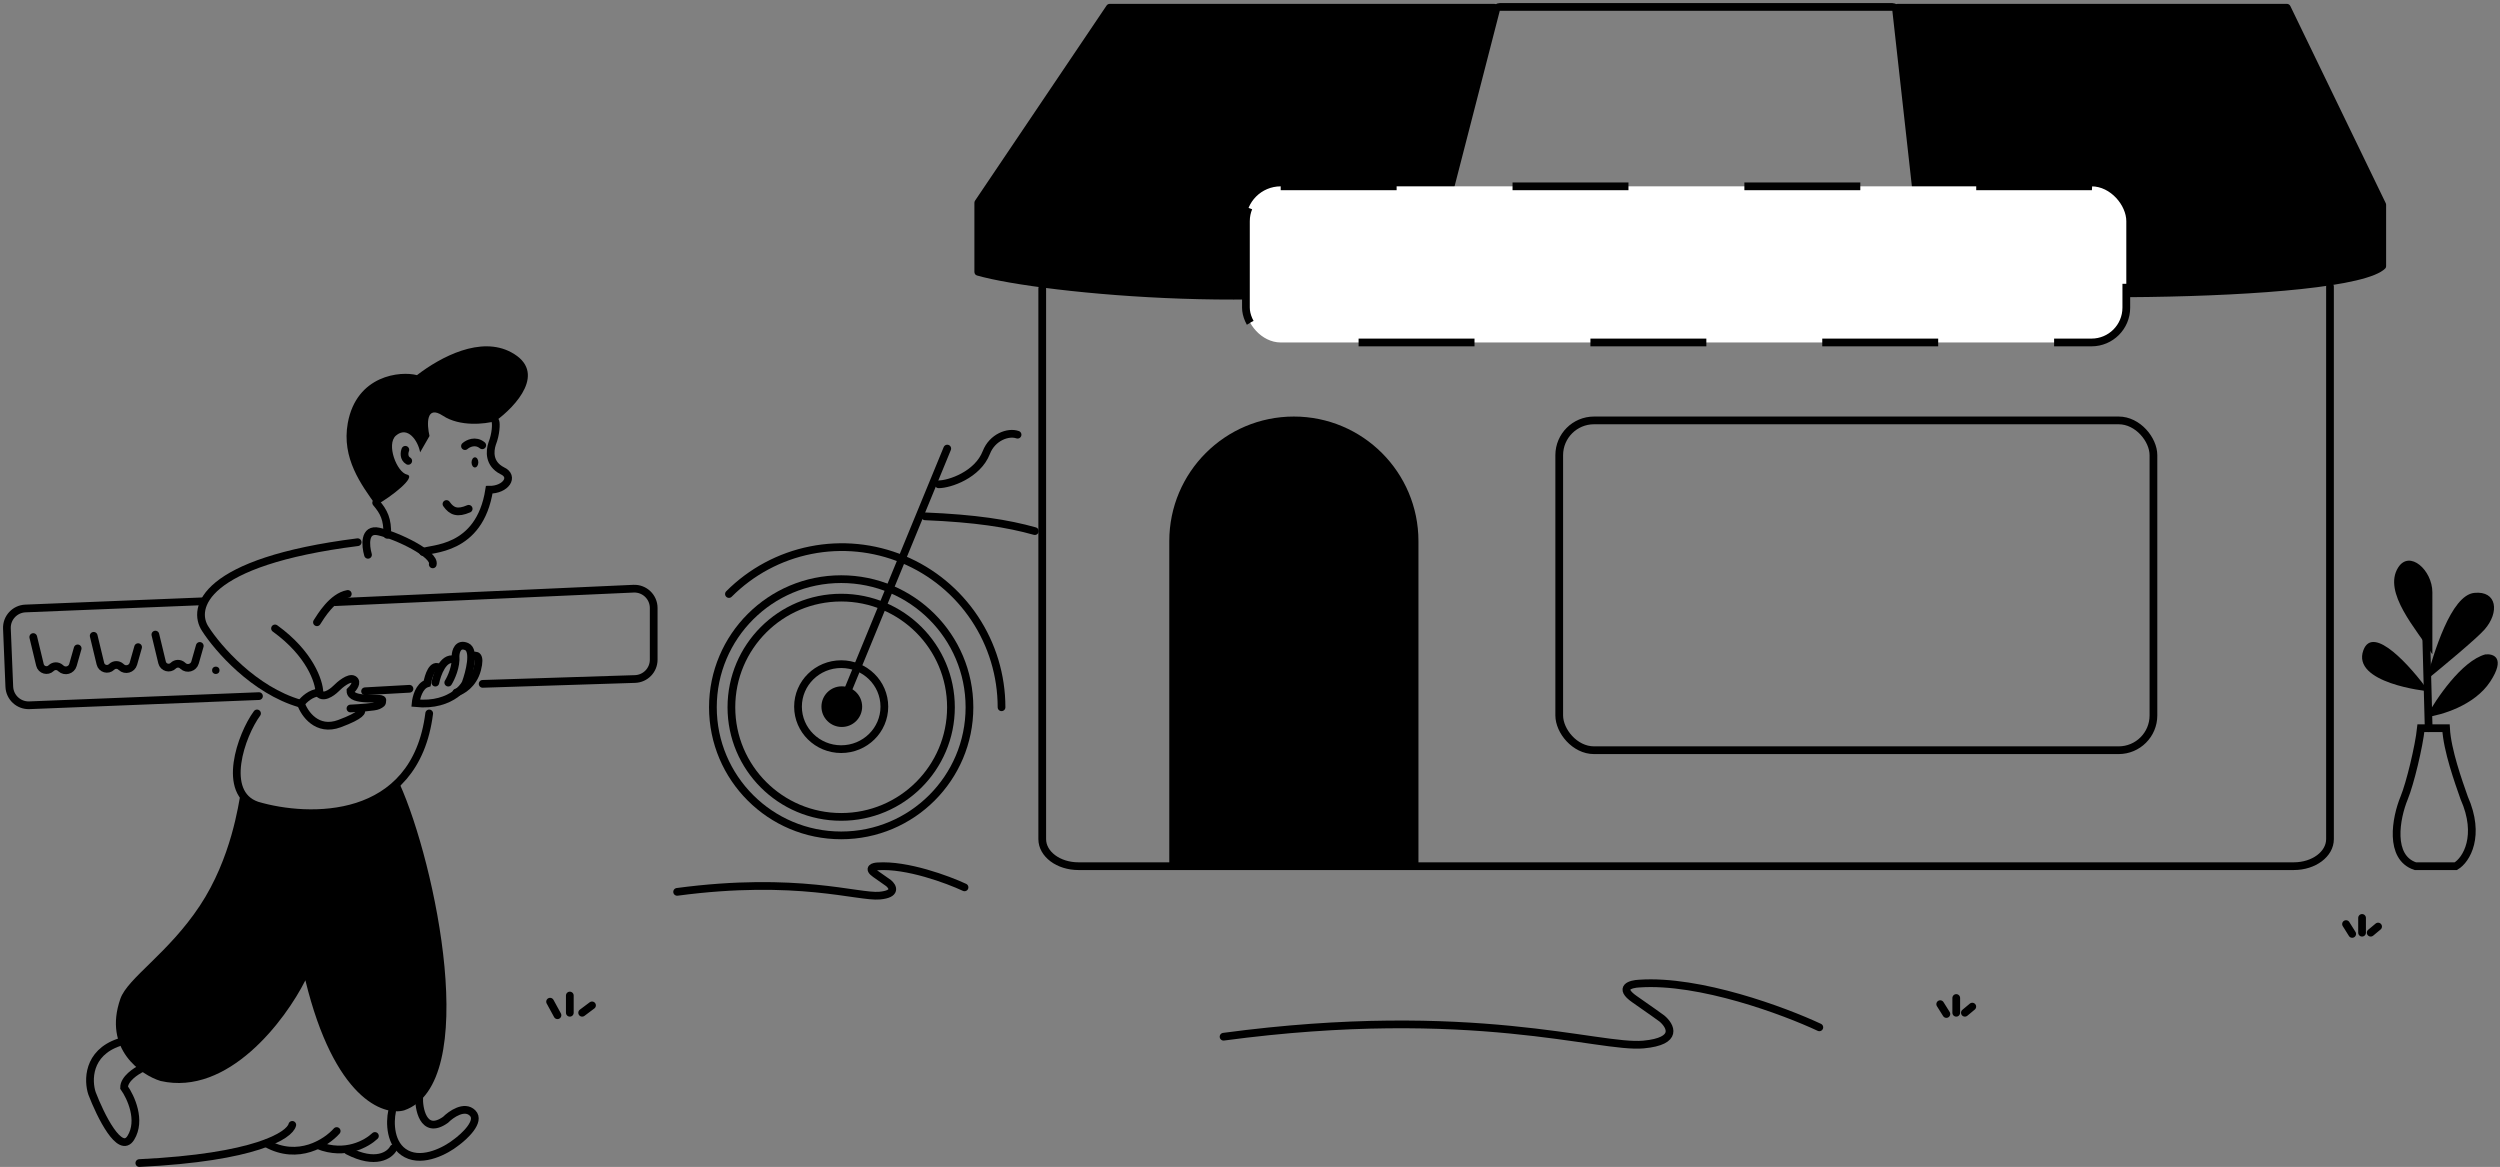 <svg width="647" height="302" viewBox="0 0 647 302" fill="none" xmlns="http://www.w3.org/2000/svg">
<rect x="0" y="0" width="647" height="302" fill="#808080" stroke="none"/>
<path d="M104.597 287.357C124.701 280.409 112.722 223.433 103.406 202.807C89.368 215.932 64.253 210.27 62.321 204.994C61.74 208.106 59.881 222.046 51.735 234.379C43.589 246.711 33.021 253.125 31.154 258.479C26.604 271.507 36.57 278.238 41.553 279.757C59.058 283.752 73.833 264.053 79.032 253.703C86.485 284.274 99.18 288.877 104.597 287.357Z" fill="black"/>
<path d="M108.488 284.103C108.339 286.376 109.366 294 115.29 289.822C116.751 288.355 120.204 285.951 122.311 288.062C124.417 290.173 120.262 294.074 117.923 295.76C115.509 297.666 109.585 300.907 105.197 298.619C100.809 296.332 100.879 290.335 101.467 287.622" stroke="black" stroke-width="2" stroke-linecap="round"/>
<path d="M36.697 276.476C35.169 277.199 32.113 279.208 32.113 281.462C33.86 283.919 36.654 289.96 33.86 294.468C31.066 298.977 26.002 288.688 23.819 282.98C22.727 279.728 22.597 272.531 30.804 269.757" stroke="black" stroke-width="2" stroke-linecap="round"/>
<path d="M101.819 297.174C100.887 298.948 97.224 301.559 90.008 297.813" stroke="black" stroke-width="2" stroke-linecap="round"/>
<path d="M97.031 293.986C94.953 295.952 89.391 299.187 82.347 296.421" stroke="black" stroke-width="2" stroke-linecap="round"/>
<path d="M87.135 292.711C84.504 295.695 77.182 300.512 68.939 295.908" stroke="black" stroke-width="2" stroke-linecap="round"/>
<path d="M75.643 291.117C74.99 293.812 66.16 299.562 36.059 301" stroke="black" stroke-width="2" stroke-linecap="round"/>
<path d="M77.685 182.084C65.747 178.644 56.355 167.783 53.151 162.783C49.572 157.407 52.444 145.388 92.562 140.32" stroke="black" stroke-width="2" stroke-linecap="round"/>
<path d="M77.878 182.084C78.591 181.092 80.466 179.3 82.666 179.215" stroke="black" stroke-width="2" stroke-linecap="round"/>
<path d="M82.666 179.215C82.599 176.402 80.206 169.149 71.174 162.637" stroke="black" stroke-width="2" stroke-linecap="round"/>
<path d="M82.027 161.042C82.964 159.591 85.992 154.423 90.008 153.71" stroke="black" stroke-width="2" stroke-linecap="round"/>
<path d="M90.697 183.359C92.768 183.264 97.093 182.979 97.826 182.598C98.743 182.123 98.946 182.123 98.946 181.172C98.946 180.222 90.697 181.838 90.697 178.796C91.444 178.098 92.653 176.533 91.512 175.848C90.371 175.164 87.982 177.148 86.93 178.225C85.843 179.303 83.406 181.001 82.347 179.176" stroke="black" stroke-width="2" stroke-linecap="round"/>
<path d="M77.878 182.084C78.785 184.712 82.049 189.43 87.853 187.274C93.657 185.118 93.899 183.98 93.294 183.681" stroke="black" stroke-width="2" stroke-linecap="round"/>
<path d="M118.1 179.215C119.47 178.85 122.467 177.151 123.485 173.279C124.503 169.406 123.126 169.387 122.31 169.861" stroke="black" stroke-width="2" stroke-linecap="round"/>
<path d="M112.673 176.664C113.124 174.4 114.713 170.031 117.461 170.67" stroke="black" stroke-width="2" stroke-linecap="round"/>
<path d="M113.823 172.954C111.995 171.43 110.876 174.925 110.545 176.863C108.479 177.505 107.698 180.539 107.565 181.976C112.346 182.474 115.744 181.171 117.896 179.624C119.213 178.677 120.063 177.638 120.478 176.863C121.505 174.09 123.001 168.302 120.776 167.34C118.551 166.377 117.929 168.543 117.896 169.746C118.134 172.473 116.737 175.493 116.008 176.663" stroke="black" stroke-width="2" stroke-linecap="round"/>
<path d="M66.518 184.634C62.436 190.173 57.117 205.256 66.518 208.455C79.869 212.412 107.471 213.189 111.077 184.634" stroke="black" stroke-width="2" stroke-linecap="round"/>
<path d="M109.48 142.87C111.196 141.824 124.102 142.833 126.611 126.747C130.906 126.797 133.242 123.311 129.965 121.819C126.47 120.033 126.733 116.756 127.366 114.824C128.372 112.292 128.433 109.633 128.216 109.077" stroke="black" stroke-width="2" stroke-linecap="round"/>
<path d="M122.897 120.981C123.382 120.986 123.782 120.402 123.79 119.676C123.799 118.949 123.413 118.356 122.928 118.35C122.443 118.344 122.043 118.929 122.034 119.655C122.026 120.382 122.412 120.975 122.897 120.981Z" fill="black"/>
<path d="M120.335 115.453C121.089 114.78 123.038 113.797 124.804 115.242" stroke="black" stroke-width="2" stroke-linecap="round"/>
<path d="M115.546 130.437C116.904 132.38 118.395 132.932 121.292 131.678" stroke="black" stroke-width="2" stroke-linecap="round"/>
<path d="M104.901 116.409C104.634 117.069 104.411 118.566 105.65 119.278" stroke="black" stroke-width="2" stroke-linecap="round"/>
<path d="M90.006 109.491C88.351 118.612 93.528 125.478 97.281 130.756C101.29 128.574 107.859 123.385 105.34 122.825C102.691 122.237 99.898 114.958 102.47 112.732C105.487 110.12 108.207 114.072 108.726 117.069L111.156 112.834C110.469 109.873 110.199 104.677 114.619 107.59C119.039 110.502 125.522 109.739 128.211 108.994C133.514 105.17 141.751 96.251 132.285 91.165C124.411 86.934 114.165 92.283 107.91 97.088C103.676 95.962 92.262 97.055 90.006 109.491Z" fill="black"/>
<path d="M97.351 130.118C99.346 132.453 100.337 134.391 100.213 138.407" stroke="black" stroke-width="2" stroke-linecap="round"/>
<path d="M95.24 143.585C94.556 141.211 94.155 136.682 98.025 137.562C102.861 138.662 112.72 143.421 111.997 146.058" stroke="black" stroke-width="2" stroke-linecap="round"/>
<path d="M105.97 178.258L94.478 178.896" stroke="black" stroke-width="2" stroke-linecap="round"/>
<path d="M67.024 180.153L7.605 182.523C4.849 182.633 2.524 180.489 2.41 177.733L1.79 162.677C1.676 159.916 3.822 157.587 6.583 157.475L52.31 155.623" stroke="black" stroke-width="2" stroke-linecap="round"/>
<path d="M124.908 176.983L164.335 175.729C167.033 175.643 169.176 173.431 169.176 170.731V157.347C169.176 154.497 166.798 152.223 163.951 152.352L86.816 155.833" stroke="black" stroke-width="2" stroke-linecap="round"/>
<path d="M8.606 164.868L10.342 172.086C10.657 173.397 12.284 173.861 13.244 172.913V172.913C13.901 172.264 14.952 172.245 15.632 172.869L15.755 172.981C16.8 173.94 18.49 173.462 18.878 172.097L20.099 167.801" stroke="black" stroke-width="2" stroke-linecap="round"/>
<path d="M24.248 164.549L25.984 171.767C26.299 173.078 27.926 173.542 28.886 172.594V172.594C29.543 171.945 30.593 171.926 31.274 172.55L31.396 172.662C32.442 173.621 34.131 173.143 34.519 171.778L35.74 167.482" stroke="black" stroke-width="2" stroke-linecap="round"/>
<path d="M40.209 164.231L41.945 171.448C42.26 172.759 43.887 173.223 44.846 172.275V172.275C45.504 171.627 46.554 171.607 47.235 172.231L47.357 172.343C48.403 173.302 50.092 172.824 50.48 171.459L51.701 167.164" stroke="black" stroke-width="2" stroke-linecap="round"/>
<ellipse cx="55.851" cy="173.476" rx="0.958" ry="0.956" fill="black"/>
<path d="M147.469 262.105V257.642" stroke="black" stroke-width="2" stroke-linecap="round"/>
<path d="M153.215 260.192L150.661 262.105" stroke="black" stroke-width="2" stroke-linecap="round"/>
<path d="M144.276 262.743L142.361 259.236" stroke="black" stroke-width="2" stroke-linecap="round"/>
<path d="M217.698 216.197C199.363 216.197 184.499 201.351 184.499 183.04C184.499 164.729 199.363 149.884 217.698 149.884C236.033 149.884 250.897 164.729 250.897 183.04C250.897 201.351 236.033 216.197 217.698 216.197Z" stroke="black" stroke-width="2"/>
<path d="M188.649 153.734C194.428 147.938 201.792 143.991 209.808 142.392C217.825 140.792 226.134 141.613 233.685 144.75C241.237 147.887 247.691 153.199 252.233 160.015C256.774 166.83 259.197 174.844 259.197 183.04" stroke="black" stroke-width="2" stroke-linecap="round"/>
<path d="M217.698 193.88C211.528 193.88 206.525 188.956 206.525 182.881C206.525 176.806 211.528 171.882 217.698 171.882C223.869 171.882 228.871 176.806 228.871 182.881C228.871 188.956 223.869 193.88 217.698 193.88Z" stroke="black" stroke-width="2"/>
<path d="M217.697 211.414C202.007 211.414 189.286 198.71 189.286 183.04C189.286 167.37 202.007 154.666 217.697 154.666C233.388 154.666 246.108 167.37 246.108 183.04C246.108 198.71 233.388 211.414 217.697 211.414Z" stroke="black" stroke-width="2"/>
<path d="M217.858 177.621C214.949 177.621 212.591 179.976 212.591 182.881C212.591 185.786 214.949 188.141 217.858 188.141C220.766 188.141 223.125 185.786 223.125 182.881C223.125 179.976 220.766 177.621 217.858 177.621Z" fill="black"/>
<path d="M263.347 112.501C260.952 111.636 256.803 113.137 255.264 117.101C253.019 122.888 245.76 125.336 242.916 125.336" stroke="black" stroke-width="2" stroke-linecap="round"/>
<path d="M239.405 133.625C252.44 134.168 260.768 135.471 267.816 137.451" stroke="black" stroke-width="2" stroke-linecap="round"/>
<path d="M245.151 116.09L218.017 182.084" stroke="black" stroke-width="2" stroke-linecap="round"/>
<path d="M269.731 74.645V217.167C269.731 221.029 273.897 224.167 279.105 224.167H593.628C598.836 224.167 603.002 221.029 603.002 217.167V74.167" stroke="black" stroke-width="2" stroke-miterlimit="10" stroke-linecap="round"/>
<path d="M387.671 2.256L374.47 52.054C374.448 52.138 374.437 52.224 374.437 52.311V70.363C374.437 70.799 374.166 71.181 373.749 71.309C337.216 82.532 269.468 76.075 252.843 71.295C252.423 71.174 252.174 70.797 252.174 70.359V52.486C252.174 52.287 252.233 52.092 252.345 51.927L286.376 1.441C286.562 1.165 286.873 1 287.205 1H386.704C387.361 1 387.839 1.622 387.671 2.256Z" fill="black"/>
<path d="M592.74 1.564L617.426 52.57C617.492 52.706 617.526 52.855 617.526 53.006V68.878C617.526 69.103 617.476 69.299 617.32 69.461C608.024 79.088 503.617 78.191 496.472 73.582C496.265 73.448 496.221 73.239 496.221 72.992V52.776L490.131 2.119C490.059 1.524 490.524 1 491.124 1H591.84C592.224 1 592.573 1.219 592.74 1.564Z" fill="black"/>
<path d="M490.733 2.686L496.221 51.987V72.256C496.221 72.644 496.026 72.985 495.671 73.141C473.523 82.911 388.661 85.176 374.692 71.098C374.516 70.921 374.437 70.692 374.437 70.442V52.114C374.437 52.03 374.447 51.946 374.468 51.865L387.172 2.548C387.286 2.106 387.684 1.797 388.14 1.797H489.739C490.249 1.797 490.677 2.18 490.733 2.686Z" stroke="black" stroke-width="2" stroke-linecap="round"/>
<rect x="403.529" y="108.801" width="153.781" height="85.354" rx="9" stroke="black" stroke-width="2"/>
<rect x="322.446" y="48.227" width="227.842" height="40.402" rx="9" fill="white" stroke="black" stroke-width="2" stroke-dasharray="30 30"/>
<path d="M249.62 229.649C245.273 227.621 234.692 223.696 227.143 224.213C226.072 224.256 224.456 224.705 226.553 226.155C228.65 227.604 229.698 228.355 229.96 228.549C231.052 229.455 232.123 231.37 227.667 231.784C222.097 232.302 206.369 226.672 175.241 230.814" stroke="black" stroke-width="2" stroke-linecap="round"/>
<path d="M643.186 169.361C637.072 171.054 630.449 180.886 627.901 185.591C631.723 185.12 640.384 182.627 644.46 176.417C648.536 170.208 645.309 169.126 643.186 169.361Z" fill="black"/>
<path d="M640.357 153.434C634.256 154.049 629.868 169.09 627.901 176.027C632.272 172.459 640.882 165.325 642.979 162.947C646.913 158.488 646.257 152.84 640.357 153.434Z" fill="black"/>
<path d="M620.652 146.862C616.571 153.277 625.415 162.916 629.497 169.332L629.498 153.277C629.497 147.575 623.6 142.229 620.652 146.862Z" fill="black"/>
<path d="M628.54 178.896C623.951 172.525 614.146 161.483 611.643 168.278C608.514 176.772 627.914 178.896 628.54 178.896Z" fill="black"/>
<path d="M628.54 188.46L627.901 164.549" stroke="black" stroke-width="2" stroke-linecap="round"/>
<path d="M622.195 206.501C623.744 202.742 626.049 193.096 626.531 188.46H633.035C633.324 194.173 636.287 202.367 637.732 206.501C642.068 216.274 638.334 222.538 635.564 224.167H625.086C618.22 221.912 620.027 211.763 622.195 206.501Z" stroke="black" stroke-width="2"/>
<path d="M611.302 241.383V237.557" stroke="black" stroke-width="2" stroke-linecap="round"/>
<path d="M615.451 239.789L613.536 241.383" stroke="black" stroke-width="2" stroke-linecap="round"/>
<path d="M608.748 241.701L607.152 239.151" stroke="black" stroke-width="2" stroke-linecap="round"/>
<path d="M506.276 262.105V258.28" stroke="black" stroke-width="2" stroke-linecap="round"/>
<path d="M510.427 260.511L508.511 262.105" stroke="black" stroke-width="2" stroke-linecap="round"/>
<path d="M503.723 262.424L502.127 259.874" stroke="black" stroke-width="2" stroke-linecap="round"/>
<path d="M470.843 265.875C461.831 261.65 439.897 253.472 424.248 254.551C422.028 254.64 418.678 255.575 423.025 258.595C427.372 261.615 429.546 263.179 430.089 263.583C432.352 265.47 434.572 269.461 425.334 270.323C413.787 271.402 381.184 259.674 316.657 268.301" stroke="black" stroke-width="2" stroke-linecap="round"/>
<path d="M302.611 140.043C302.611 122.236 317.046 107.801 334.853 107.801V107.801C352.66 107.801 367.095 122.236 367.095 140.043V224.167H302.611V140.043Z" fill="black"/>
</svg>
